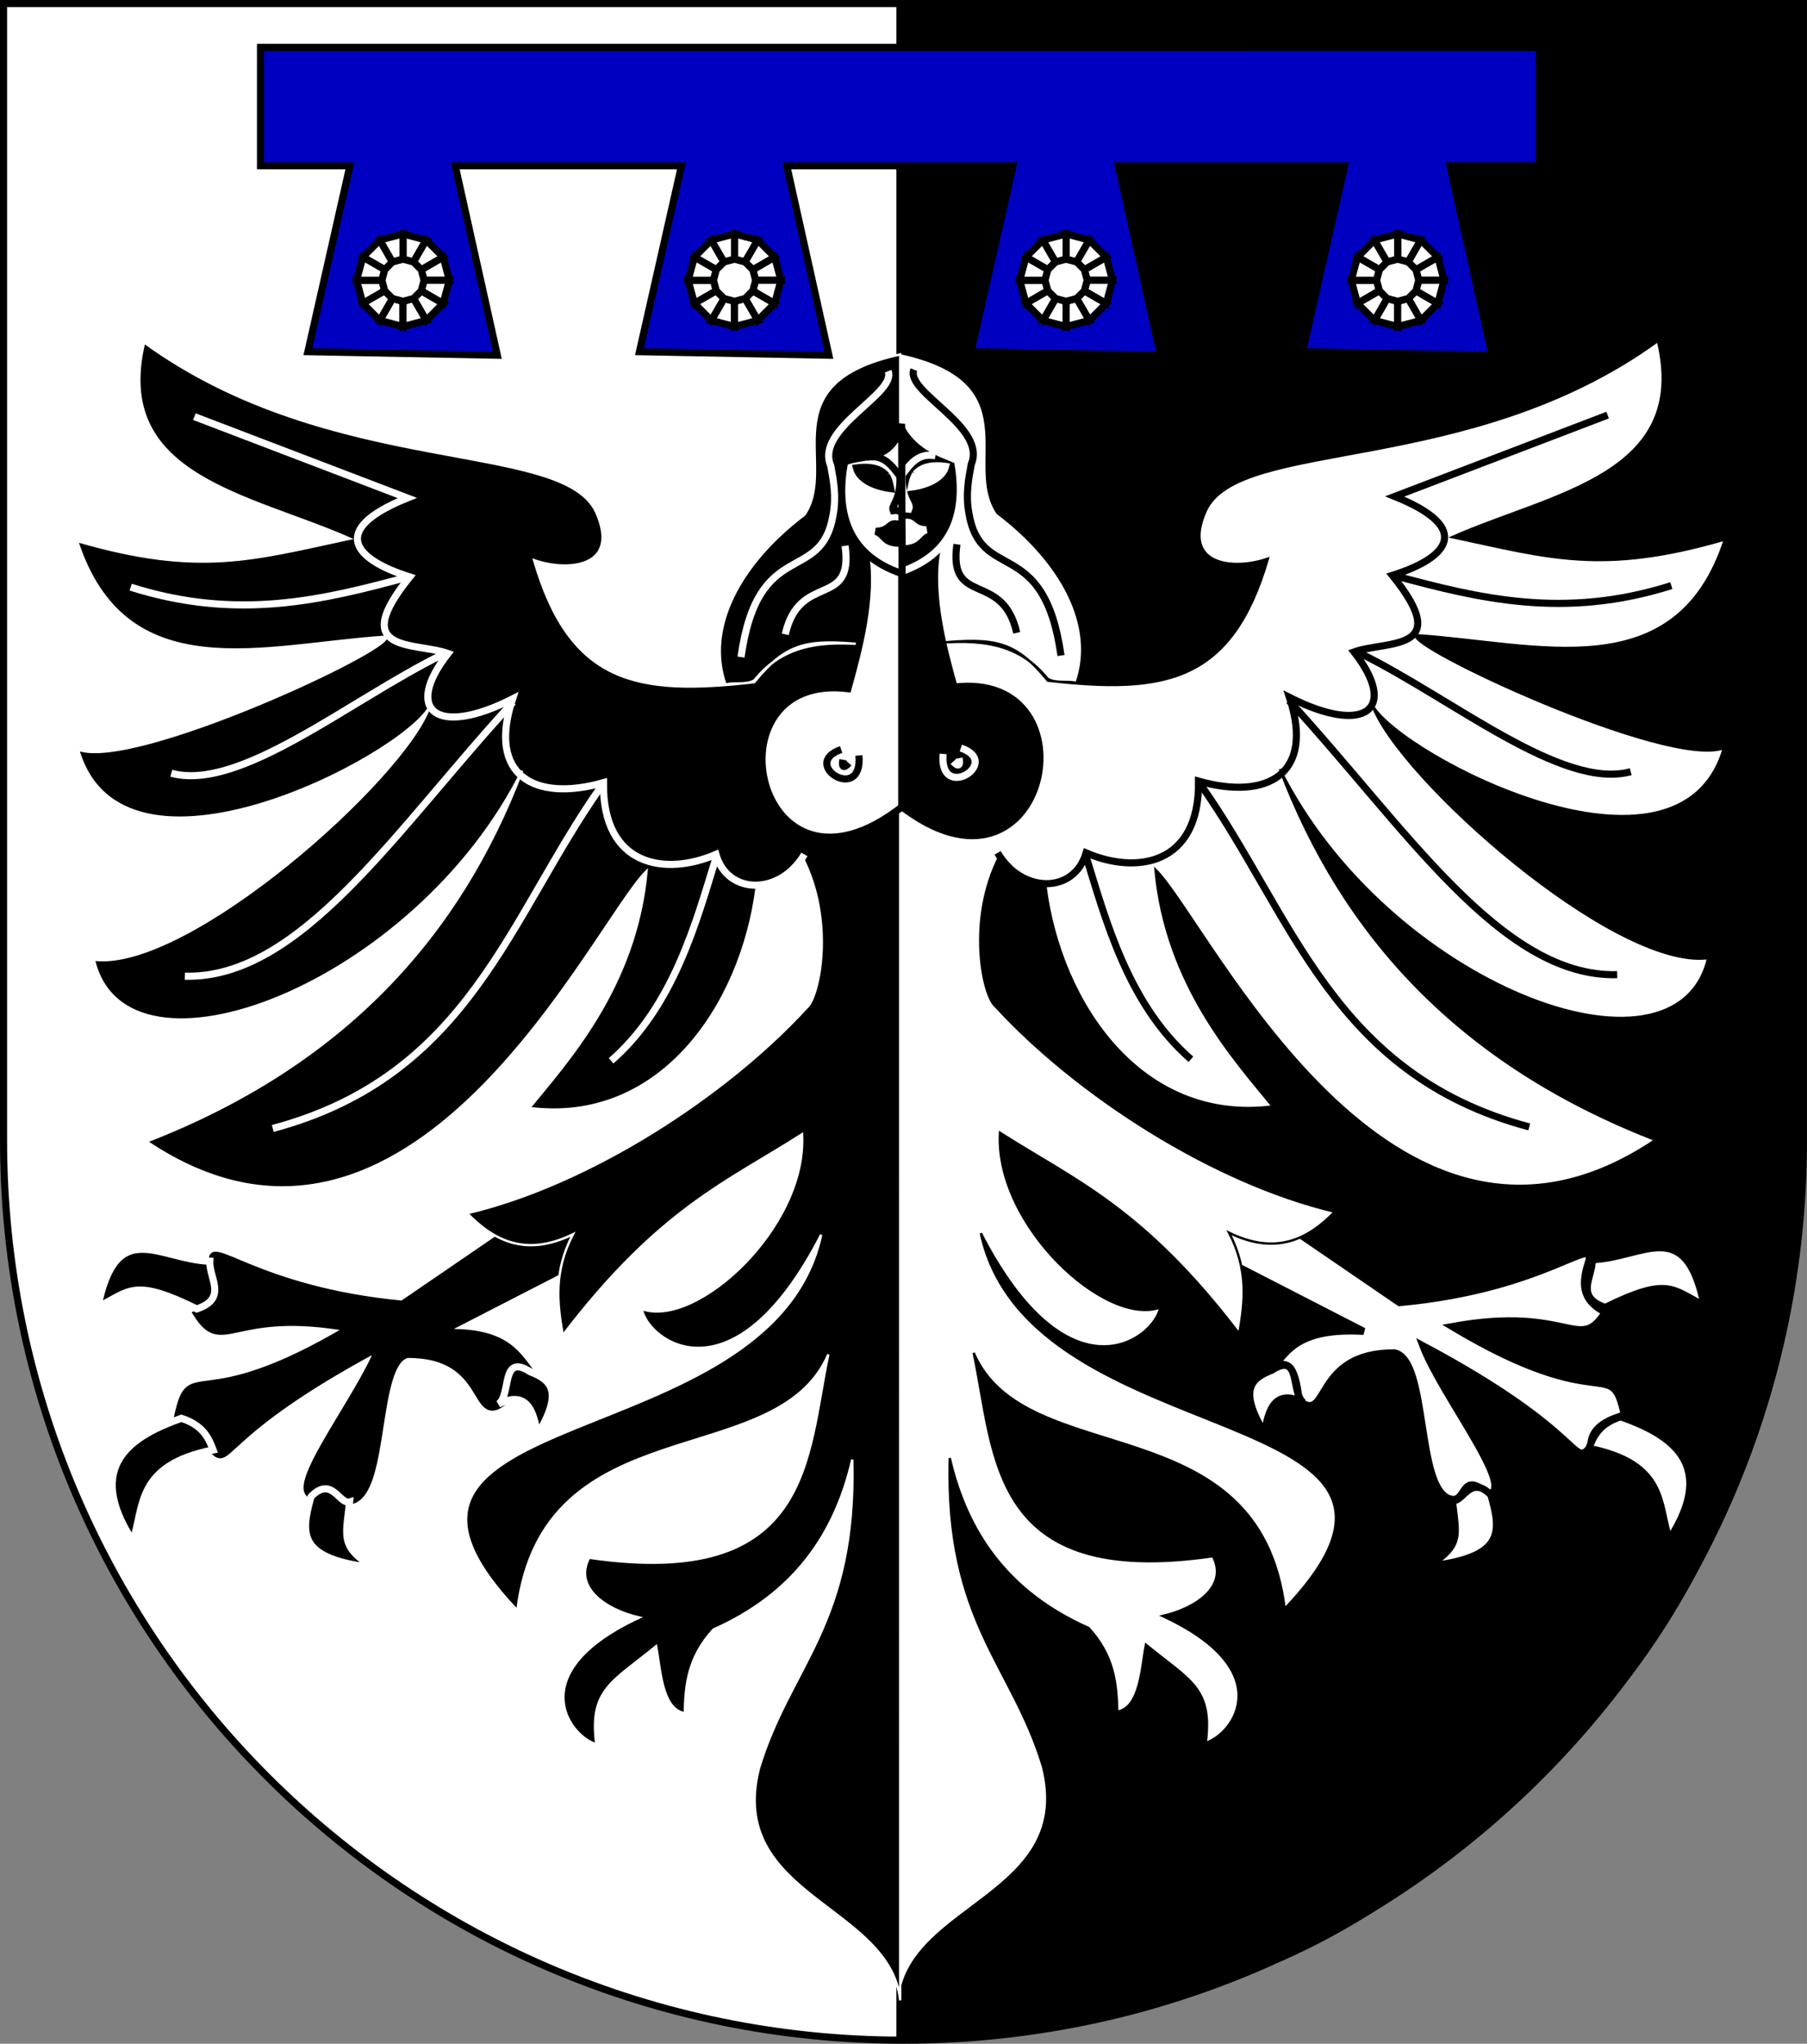 <?xml version="1.0" encoding="UTF-8" standalone="no"?>
<!-- Created with Inkscape (http://www.inkscape.org/) -->

<svg
   width="763"
   height="863"
   id="svg2"
   version="1.1"
   inkscape:version="1.3 (0e150ed6c4, 2023-07-21)"
   sodipodi:docname="Wappen_Mirnhilde_von_Necata.svg"
   sodipodi:version="0.32"
   inkscape:output_extension="org.inkscape.output.svg.inkscape"
   xmlns:inkscape="http://www.inkscape.org/namespaces/inkscape"
   xmlns:sodipodi="http://sodipodi.sourceforge.net/DTD/sodipodi-0.dtd"
   xmlns="http://www.w3.org/2000/svg"
   xmlns:svg="http://www.w3.org/2000/svg"
   xmlns:rdf="http://www.w3.org/1999/02/22-rdf-syntax-ns#"
   xmlns:cc="http://creativecommons.org/ns#"
   xmlns:dc="http://purl.org/dc/elements/1.1/">
  <rect width="100%" height="100%" fill="#808080" stroke="none"/>
  <defs
     id="defs4">
    <inkscape:perspective
       sodipodi:type="inkscape:persp3d"
       inkscape:vp_x="0 : 526.18109 : 1"
       inkscape:vp_y="0 : 1000 : 0"
       inkscape:vp_z="744.09448 : 526.18109 : 1"
       inkscape:persp3d-origin="372.04724 : 350.78739 : 1"
       id="perspective10" />
    <inkscape:perspective
       id="perspective2828"
       inkscape:persp3d-origin="0.5 : 0.33333333 : 1"
       inkscape:vp_z="1 : 0.5 : 1"
       inkscape:vp_y="0 : 1000 : 0"
       inkscape:vp_x="0 : 0.5 : 1"
       sodipodi:type="inkscape:persp3d" />
    <inkscape:perspective
       id="perspective2828-7"
       inkscape:persp3d-origin="0.5 : 0.33333333 : 1"
       inkscape:vp_z="1 : 0.5 : 1"
       inkscape:vp_y="0 : 1000 : 0"
       inkscape:vp_x="0 : 0.5 : 1"
       sodipodi:type="inkscape:persp3d" />
    <inkscape:perspective
       id="perspective3640"
       inkscape:persp3d-origin="0.5 : 0.33333333 : 1"
       inkscape:vp_z="1 : 0.5 : 1"
       inkscape:vp_y="0 : 1000 : 0"
       inkscape:vp_x="0 : 0.5 : 1"
       sodipodi:type="inkscape:persp3d" />
    <inkscape:perspective
       id="perspective3670"
       inkscape:persp3d-origin="0.5 : 0.33333333 : 1"
       inkscape:vp_z="1 : 0.5 : 1"
       inkscape:vp_y="0 : 1000 : 0"
       inkscape:vp_x="0 : 0.5 : 1"
       sodipodi:type="inkscape:persp3d" />
    <inkscape:perspective
       id="perspective3693"
       inkscape:persp3d-origin="0.5 : 0.33333333 : 1"
       inkscape:vp_z="1 : 0.5 : 1"
       inkscape:vp_y="0 : 1000 : 0"
       inkscape:vp_x="0 : 0.5 : 1"
       sodipodi:type="inkscape:persp3d" />
    <inkscape:perspective
       id="perspective3720"
       inkscape:persp3d-origin="0.5 : 0.33333333 : 1"
       inkscape:vp_z="1 : 0.5 : 1"
       inkscape:vp_y="0 : 1000 : 0"
       inkscape:vp_x="0 : 0.5 : 1"
       sodipodi:type="inkscape:persp3d" />
    <inkscape:perspective
       id="perspective3747"
       inkscape:persp3d-origin="0.5 : 0.33333333 : 1"
       inkscape:vp_z="1 : 0.5 : 1"
       inkscape:vp_y="0 : 1000 : 0"
       inkscape:vp_x="0 : 0.5 : 1"
       sodipodi:type="inkscape:persp3d" />
    <inkscape:perspective
       id="perspective3763"
       inkscape:persp3d-origin="0.5 : 0.33333333 : 1"
       inkscape:vp_z="1 : 0.5 : 1"
       inkscape:vp_y="0 : 1000 : 0"
       inkscape:vp_x="0 : 0.5 : 1"
       sodipodi:type="inkscape:persp3d" />
    <inkscape:perspective
       id="perspective3792"
       inkscape:persp3d-origin="0.5 : 0.33333333 : 1"
       inkscape:vp_z="1 : 0.5 : 1"
       inkscape:vp_y="0 : 1000 : 0"
       inkscape:vp_x="0 : 0.5 : 1"
       sodipodi:type="inkscape:persp3d" />
    <inkscape:perspective
       id="perspective3814"
       inkscape:persp3d-origin="0.5 : 0.33333333 : 1"
       inkscape:vp_z="1 : 0.5 : 1"
       inkscape:vp_y="0 : 1000 : 0"
       inkscape:vp_x="0 : 0.5 : 1"
       sodipodi:type="inkscape:persp3d" />
    <inkscape:perspective
       id="perspective3841"
       inkscape:persp3d-origin="0.5 : 0.33333333 : 1"
       inkscape:vp_z="1 : 0.5 : 1"
       inkscape:vp_y="0 : 1000 : 0"
       inkscape:vp_x="0 : 0.5 : 1"
       sodipodi:type="inkscape:persp3d" />
    <inkscape:perspective
       id="perspective3841-5"
       inkscape:persp3d-origin="0.5 : 0.33333333 : 1"
       inkscape:vp_z="1 : 0.5 : 1"
       inkscape:vp_y="0 : 1000 : 0"
       inkscape:vp_x="0 : 0.5 : 1"
       sodipodi:type="inkscape:persp3d" />
    <inkscape:perspective
       id="perspective3872"
       inkscape:persp3d-origin="0.5 : 0.33333333 : 1"
       inkscape:vp_z="1 : 0.5 : 1"
       inkscape:vp_y="0 : 1000 : 0"
       inkscape:vp_x="0 : 0.5 : 1"
       sodipodi:type="inkscape:persp3d" />
    <inkscape:perspective
       id="perspective3898"
       inkscape:persp3d-origin="0.5 : 0.33333333 : 1"
       inkscape:vp_z="1 : 0.5 : 1"
       inkscape:vp_y="0 : 1000 : 0"
       inkscape:vp_x="0 : 0.5 : 1"
       sodipodi:type="inkscape:persp3d" />
    <inkscape:perspective
       id="perspective3920"
       inkscape:persp3d-origin="0.5 : 0.33333333 : 1"
       inkscape:vp_z="1 : 0.5 : 1"
       inkscape:vp_y="0 : 1000 : 0"
       inkscape:vp_x="0 : 0.5 : 1"
       sodipodi:type="inkscape:persp3d" />
    <inkscape:perspective
       id="perspective2860"
       inkscape:persp3d-origin="0.5 : 0.33333333 : 1"
       inkscape:vp_z="1 : 0.5 : 1"
       inkscape:vp_y="0 : 1000 : 0"
       inkscape:vp_x="0 : 0.5 : 1"
       sodipodi:type="inkscape:persp3d" />
    <inkscape:perspective
       id="perspective3672"
       inkscape:persp3d-origin="0.5 : 0.33333333 : 1"
       inkscape:vp_z="1 : 0.5 : 1"
       inkscape:vp_y="0 : 1000 : 0"
       inkscape:vp_x="0 : 0.5 : 1"
       sodipodi:type="inkscape:persp3d" />
    <inkscape:perspective
       id="perspective3695"
       inkscape:persp3d-origin="0.5 : 0.33333333 : 1"
       inkscape:vp_z="1 : 0.5 : 1"
       inkscape:vp_y="0 : 1000 : 0"
       inkscape:vp_x="0 : 0.5 : 1"
       sodipodi:type="inkscape:persp3d" />
    <inkscape:perspective
       id="perspective3261"
       inkscape:persp3d-origin="0.5 : 0.33333333 : 1"
       inkscape:vp_z="1 : 0.5 : 1"
       inkscape:vp_y="0 : 1000 : 0"
       inkscape:vp_x="0 : 0.5 : 1"
       sodipodi:type="inkscape:persp3d" />
    <inkscape:perspective
       id="perspective2828-1"
       inkscape:persp3d-origin="0.5 : 0.33333333 : 1"
       inkscape:vp_z="1 : 0.5 : 1"
       inkscape:vp_y="0 : 1000 : 0"
       inkscape:vp_x="0 : 0.5 : 1"
       sodipodi:type="inkscape:persp3d" />
    <inkscape:perspective
       id="perspective3652"
       inkscape:persp3d-origin="0.5 : 0.33333333 : 1"
       inkscape:vp_z="1 : 0.5 : 1"
       inkscape:vp_y="0 : 1000 : 0"
       inkscape:vp_x="0 : 0.5 : 1"
       sodipodi:type="inkscape:persp3d" />
    <inkscape:perspective
       id="perspective3652-2"
       inkscape:persp3d-origin="0.5 : 0.33333333 : 1"
       inkscape:vp_z="1 : 0.5 : 1"
       inkscape:vp_y="0 : 1000 : 0"
       inkscape:vp_x="0 : 0.5 : 1"
       sodipodi:type="inkscape:persp3d" />
    <inkscape:perspective
       id="perspective3652-5"
       inkscape:persp3d-origin="0.5 : 0.33333333 : 1"
       inkscape:vp_z="1 : 0.5 : 1"
       inkscape:vp_y="0 : 1000 : 0"
       inkscape:vp_x="0 : 0.5 : 1"
       sodipodi:type="inkscape:persp3d" />
    <inkscape:perspective
       id="perspective3727"
       inkscape:persp3d-origin="0.5 : 0.33333333 : 1"
       inkscape:vp_z="1 : 0.5 : 1"
       inkscape:vp_y="0 : 1000 : 0"
       inkscape:vp_x="0 : 0.5 : 1"
       sodipodi:type="inkscape:persp3d" />
    <inkscape:perspective
       id="perspective3843"
       inkscape:persp3d-origin="0.5 : 0.33333333 : 1"
       inkscape:vp_z="1 : 0.5 : 1"
       inkscape:vp_y="0 : 1000 : 0"
       inkscape:vp_x="0 : 0.5 : 1"
       sodipodi:type="inkscape:persp3d" />
    <inkscape:perspective
       id="perspective3970"
       inkscape:persp3d-origin="0.5 : 0.33333333 : 1"
       inkscape:vp_z="1 : 0.5 : 1"
       inkscape:vp_y="0 : 1000 : 0"
       inkscape:vp_x="0 : 0.5 : 1"
       sodipodi:type="inkscape:persp3d" />
    <inkscape:perspective
       id="perspective4007"
       inkscape:persp3d-origin="0.5 : 0.33333333 : 1"
       inkscape:vp_z="1 : 0.5 : 1"
       inkscape:vp_y="0 : 1000 : 0"
       inkscape:vp_x="0 : 0.5 : 1"
       sodipodi:type="inkscape:persp3d" />
    <inkscape:perspective
       id="perspective4062"
       inkscape:persp3d-origin="0.5 : 0.33333333 : 1"
       inkscape:vp_z="1 : 0.5 : 1"
       inkscape:vp_y="0 : 1000 : 0"
       inkscape:vp_x="0 : 0.5 : 1"
       sodipodi:type="inkscape:persp3d" />
    <inkscape:perspective
       id="perspective4153"
       inkscape:persp3d-origin="0.5 : 0.33333333 : 1"
       inkscape:vp_z="1 : 0.5 : 1"
       inkscape:vp_y="0 : 1000 : 0"
       inkscape:vp_x="0 : 0.5 : 1"
       sodipodi:type="inkscape:persp3d" />
    <inkscape:perspective
       id="perspective4316"
       inkscape:persp3d-origin="0.5 : 0.33333333 : 1"
       inkscape:vp_z="1 : 0.5 : 1"
       inkscape:vp_y="0 : 1000 : 0"
       inkscape:vp_x="0 : 0.5 : 1"
       sodipodi:type="inkscape:persp3d" />
    <inkscape:perspective
       id="perspective4316-9"
       inkscape:persp3d-origin="0.5 : 0.33333333 : 1"
       inkscape:vp_z="1 : 0.5 : 1"
       inkscape:vp_y="0 : 1000 : 0"
       inkscape:vp_x="0 : 0.5 : 1"
       sodipodi:type="inkscape:persp3d" />
    <inkscape:perspective
       id="perspective2898"
       inkscape:persp3d-origin="0.5 : 0.33333333 : 1"
       inkscape:vp_z="1 : 0.5 : 1"
       inkscape:vp_y="0 : 1000 : 0"
       inkscape:vp_x="0 : 0.5 : 1"
       sodipodi:type="inkscape:persp3d" />
    <inkscape:perspective
       id="perspective3337"
       inkscape:persp3d-origin="0.5 : 0.33333333 : 1"
       inkscape:vp_z="1 : 0.5 : 1"
       inkscape:vp_y="0 : 1000 : 0"
       inkscape:vp_x="0 : 0.5 : 1"
       sodipodi:type="inkscape:persp3d" />
    <inkscape:perspective
       id="perspective3373"
       inkscape:persp3d-origin="0.5 : 0.33333333 : 1"
       inkscape:vp_z="1 : 0.5 : 1"
       inkscape:vp_y="0 : 1000 : 0"
       inkscape:vp_x="0 : 0.5 : 1"
       sodipodi:type="inkscape:persp3d" />
    <inkscape:perspective
       id="perspective3837"
       inkscape:persp3d-origin="0.5 : 0.33333333 : 1"
       inkscape:vp_z="1 : 0.5 : 1"
       inkscape:vp_y="0 : 1000 : 0"
       inkscape:vp_x="0 : 0.5 : 1"
       sodipodi:type="inkscape:persp3d" />
    <inkscape:perspective
       id="perspective4481"
       inkscape:persp3d-origin="0.5 : 0.33333333 : 1"
       inkscape:vp_z="1 : 0.5 : 1"
       inkscape:vp_y="0 : 1000 : 0"
       inkscape:vp_x="0 : 0.5 : 1"
       sodipodi:type="inkscape:persp3d" />
    <inkscape:perspective
       id="perspective4620"
       inkscape:persp3d-origin="0.5 : 0.33333333 : 1"
       inkscape:vp_z="1 : 0.5 : 1"
       inkscape:vp_y="0 : 1000 : 0"
       inkscape:vp_x="0 : 0.5 : 1"
       sodipodi:type="inkscape:persp3d" />
    <inkscape:perspective
       id="perspective4805"
       inkscape:persp3d-origin="0.5 : 0.33333333 : 1"
       inkscape:vp_z="1 : 0.5 : 1"
       inkscape:vp_y="0 : 1000 : 0"
       inkscape:vp_x="0 : 0.5 : 1"
       sodipodi:type="inkscape:persp3d" />
    <inkscape:perspective
       id="perspective3001"
       inkscape:persp3d-origin="0.5 : 0.33333333 : 1"
       inkscape:vp_z="1 : 0.5 : 1"
       inkscape:vp_y="0 : 1000 : 0"
       inkscape:vp_x="0 : 0.5 : 1"
       sodipodi:type="inkscape:persp3d" />
    <inkscape:perspective
       id="perspective3028"
       inkscape:persp3d-origin="0.5 : 0.33333333 : 1"
       inkscape:vp_z="1 : 0.5 : 1"
       inkscape:vp_y="0 : 1000 : 0"
       inkscape:vp_x="0 : 0.5 : 1"
       sodipodi:type="inkscape:persp3d" />
  </defs>
  <sodipodi:namedview
     id="base"
     pagecolor="#ffffff"
     bordercolor="#666666"
     borderopacity="1.0"
     inkscape:pageopacity="0.0"
     inkscape:pageshadow="2"
     inkscape:zoom="1.4"
     inkscape:cx="372.85714"
     inkscape:cy="439.28571"
     inkscape:document-units="px"
     inkscape:current-layer="layer1"
     showgrid="true"
     inkscape:window-width="3840"
     inkscape:window-height="2126"
     inkscape:window-x="-11"
     inkscape:window-y="-11"
     inkscape:window-maximized="1"
     inkscape:showpageshadow="0"
     inkscape:pagecheckerboard="0"
     inkscape:deskcolor="#505050">
    <inkscape:grid
       type="xygrid"
       id="grid2816"
       empspacing="5"
       visible="true"
       enabled="true"
       snapvisiblegridlinesonly="true"
       originx="0"
       originy="0"
       spacingy="1"
       spacingx="1"
       units="px" />
  </sodipodi:namedview>
  <g
     inkscape:label="Ebene 1"
     inkscape:groupmode="layer"
     id="layer1"
     transform="translate(-1.644,-192.036)">
    <path
       style="fill:#ffffff;fill-opacity:1;stroke:#000000;stroke-width:3;stroke-miterlimit:4;stroke-opacity:1;stroke-dasharray:none"
       d="m 763.144,193.536 0,480 c 0,209.868 -170.132,380 -380,380 -209.868,0 -380,-170.132 -380,-380 l 0,-480 760,0 z"
       id="path2850" />
    <g
       id="g2944"
       transform="matrix(-1.328,-0.094,-0.094,1.328,-105.807,-54.238)"
       style="stroke:#000000;stroke-width:2.254;stroke-miterlimit:4;stroke-opacity:1;stroke-dasharray:none">
      <g
         id="g4605-8"
         transform="matrix(0.174,0.734,-0.663,0.157,-326.479,742.981)"
         style="stroke:#000000;stroke-width:3.143;stroke-miterlimit:4;stroke-opacity:1;stroke-dasharray:none" />
      <g
         id="g4265-9"
         transform="matrix(0.555,0.512,-0.462,0.501,-137.577,572.441)"
         style="stroke:#000000;stroke-width:3.143;stroke-miterlimit:4;stroke-opacity:1;stroke-dasharray:none" />
      <g
         transform="matrix(0.555,0.512,-0.462,0.501,-244.123,573.308)"
         id="g3307"
         style="stroke:#000000;stroke-width:3.143;stroke-miterlimit:4;stroke-opacity:1;stroke-dasharray:none">
        <g
           id="g3294"
           transform="matrix(-0.184,0.983,-0.983,-0.184,10.004,25.433)"
           style="stroke:#000000;stroke-width:3.143;stroke-miterlimit:4;stroke-opacity:1;stroke-dasharray:none">
          <g
             transform="matrix(0.905,0,0,0.905,-387.1,-232.912)"
             style="stroke:#000000;stroke-width:3.474;stroke-miterlimit:4;stroke-opacity:1;stroke-dasharray:none"
             id="g3682" />
        </g>
      </g>
      <g
         transform="matrix(0.555,0.512,-0.462,0.501,-120.275,598.623)"
         id="g4265"
         style="stroke:#000000;stroke-width:3.143;stroke-miterlimit:4;stroke-opacity:1;stroke-dasharray:none" />
      <g
         transform="matrix(0.226,0.72,-0.65,0.204,-299.527,756.769)"
         id="g4605"
         style="stroke:#000000;stroke-width:3.143;stroke-miterlimit:4;stroke-opacity:1;stroke-dasharray:none" />
      <g
         transform="matrix(0.751,0.06,-0.035,0.682,-288.206,260.997)"
         id="g2958"
         style="stroke:#000000;stroke-width:3.143;stroke-miterlimit:4;stroke-opacity:1;stroke-dasharray:none" />
    </g>
    <path
       style="fill:#000000;fill-rule:evenodd;stroke:#000000;stroke-width:3;stroke-linecap:butt;stroke-linejoin:miter;stroke-opacity:1;stroke-miterlimit:4;stroke-dasharray:none;fill-opacity:1"
       d="M 380,2 C 761.838,4.02 761,2 761,2 L 761,488.233 C 760.441,543.118 745.012,598.003 720.239,652.888 C 699.724,697.26 666.319,736.798 624.274,773.096 C 594.868,796.779 561.577,821.055 519.198,834.716 C 487.717,848.224 448.745,859.77 380,859.97 L 380,2 z"
       id="path2430"
       transform="translate(1.644,192.036)"
       sodipodi:nodetypes="cccccccc" />
    <g
       id="g1"
       transform="translate(0,80)">
      <path
         style="fill:#ffffff;fill-opacity:1;fill-rule:evenodd;stroke:#000000;stroke-width:3;stroke-linecap:butt;stroke-linejoin:miter;stroke-miterlimit:4;stroke-dasharray:none;stroke-opacity:1"
         d="m 535.004,622.691 -30.305,14.142 72.731,37.376 c -27.584,-1.502 -32.675,8.243 -39.396,17.173 6.734,-6.734 10.775,-2.694 12.122,12.122 13.005,10.138 5.735,-20.487 40.406,-20.203 14.174,3.253 8.883,57.343 23.233,61.619 7.4,2.398 4.345,-12.636 16.162,-2.02 12.639,-1.243 -19.633,-41.725 -27.519,-62.629 70.108,37.376 62.809,52.3 70.956,42.426 -0.125,-5.587 3.515,-10.233 14.142,-13.132 -5.692,-25.959 -8.081,1.347 -72.731,-37.376 49.863,-9.048 53.506,11.569 64.65,-6.061 -10.719,-5.399 -9.624,-13.16 -7.071,-21.213 3.704,-12.327 -17.846,11.448 -79.802,17.173 z"
         id="path3206"
         sodipodi:nodetypes="cccccccccccccccc" />
      <path
         style="fill:#ffffff;fill-opacity:1;fill-rule:evenodd;stroke:#000000;stroke-width:1;stroke-linecap:butt;stroke-linejoin:miter;stroke-miterlimit:4;stroke-dasharray:none;stroke-opacity:1"
         d="m 381.644,261.056 c 55.859,12.089 27.012,47.004 41.234,67.68 26.964,20.41 41.852,47.523 33.335,71.721 -3.295,-1.063 -8.84,0.364 -12.246,-1.83 -10.571,-13.125 -24.667,-17.021 -45.833,-15.128 23.361,-2.142 32.094,-0.998 45.957,15.947 49.464,5.669 77.703,0.803 92.934,-51.518 -14.305,5.009 -36.616,3.062 -26.264,-20.203 14.149,-30.972 111.342,-13.955 190.919,-71.721 13.718,56.708 -44.771,64.184 -86.873,82.833 41.036,8.769 63.544,16.041 115.157,1.01 -20.527,63.106 -79.114,43.749 -130.31,40.406 -4.939,4.484 106.293,56.529 129.889,47.676 -18.659,64.455 -136.11,3.347 -148.381,-18.02 10.928,30.441 102.221,111.732 141.73,106.715 -13.474,57.572 -135.692,10.781 -180.817,-79.802 26.433,69.813 75.642,124.441 158.594,156.574 -111.785,75.406 -188.564,-91.915 -211.122,-114.147 4.452,48.862 33.544,80.392 49.497,100.005 -55.187,7.08 -89.587,-43.119 -95.964,-92.934 -6.755,0.23 -11.108,-4.495 -19.071,-13.406 -14.303,27.335 -7.277,59.75 -2.143,63.913 34.268,37.386 91.894,74.718 143.442,86.873 -11.547,11.878 -25.089,18.436 -44.669,8.893 8.256,15.917 6.583,29.352 4.262,42.625 -40.833,-53.493 -69.364,-64.65 -101.015,-84.853 -2.181,39.103 44.73,82.19 67.68,73.741 -2.58,13.711 -38.779,40.543 -75.761,-31.315 20.746,96.047 213.554,69.019 128.289,158.594 -10.711,-87.064 -109.545,-57.244 -131.32,-108.086 9.262,43.392 6.427,99.637 101.015,85.863 6.539,12.459 -6.64,21.887 -21.213,25.254 49.348,22.897 30.108,49.834 18.183,53.538 2.979,-23.256 -6.72,-26.227 -25.254,-41.416 -1.862,9.587 -2.317,26.64 -12.122,28.284 -0.241,-11.785 -1.291,-23.57 -12.122,-35.355 -34.117,-15.155 -51.369,-40.428 -58.589,-71.721 -1.773,69.475 26.264,86.873 39.396,130.31 13.779,54.106 -56.088,57.758 -60.427,97.985 z"
         id="path3202"
         sodipodi:nodetypes="cccccccccccccccccccccccccccccccccccccccc" />
      <path
         style="fill:none;fill-rule:evenodd;stroke:#000000;stroke-width:3;stroke-linecap:butt;stroke-linejoin:miter;stroke-miterlimit:4;stroke-dasharray:none;stroke-opacity:1"
         d="m 422.877,472.178 c 10.102,17.228 32.325,17.433 37.376,0 21.099,9.136 47.926,5.332 47.477,-30.305 28.959,8.21 49.155,-2.829 38.386,-35.355 32.297,16.34 46.068,4.816 27.274,-19.193 13.904,-4.92 42.447,0.224 16.162,-32.325 23.28,-7.328 34.578,-19.762 1.01,-33.335 l 89.904,-34.345"
         id="path3204"
         sodipodi:nodetypes="cccccccc" />
      <path
         style="fill:#ffffff;fill-opacity:1;fill-rule:evenodd;stroke:#000000;stroke-width:3;stroke-linecap:butt;stroke-linejoin:miter;stroke-miterlimit:4;stroke-dasharray:none;stroke-opacity:1"
         d="m 673.936,643.965 c 21.421,-0.723 39.572,-19.214 47.283,19.366 -13.61,-6.885 -15.125,-12.315 -41.763,0.776 -13.207,-4.441 -5.088,-13.146 -5.52,-20.142 z"
         id="path3208"
         sodipodi:nodetypes="cccc" />
      <path
         style="fill:#ffffff;fill-opacity:1;fill-rule:evenodd;stroke:#000000;stroke-width:3;stroke-linecap:butt;stroke-linejoin:miter;stroke-miterlimit:4;stroke-dasharray:none;stroke-opacity:1"
         d="m 685.956,710.278 c 20.459,7.242 41.508,19.577 20.497,51.866 -4.974,-14.624 -1.116,-31.962 -33.906,-38.51 2.096,-5.69 4.708,-10.496 13.409,-13.356 z"
         id="path3210"
         sodipodi:nodetypes="cccc" />
      <path
         style="fill:#ffffff;fill-opacity:1;fill-rule:evenodd;stroke:#000000;stroke-width:3;stroke-linecap:butt;stroke-linejoin:miter;stroke-miterlimit:4;stroke-dasharray:none;stroke-opacity:1"
         d="m 631.173,743.307 c 4.658,16.244 5.24,26.392 -26.289,30.081 13.835,-9.181 11.739,-12.382 10.023,-27.796 4.305,1.236 7.486,-11.215 16.266,-2.285 z"
         id="path3212"
         sodipodi:nodetypes="cccc" />
      <path
         style="fill:#ffffff;fill-opacity:1;fill-rule:evenodd;stroke:#000000;stroke-width:3;stroke-linecap:butt;stroke-linejoin:miter;stroke-miterlimit:4;stroke-dasharray:none;stroke-opacity:1"
         d="m 538.658,690.616 c 12.503,-7.975 7.88,9.524 13.354,13.652 -11.87,-5.943 -14.886,2.867 -16.406,12.918 -11.659,-19.118 -4.924,-23.346 3.051,-26.57 z"
         id="path3214"
         sodipodi:nodetypes="cccc" />
      <path
         style="fill:none;fill-rule:evenodd;stroke:#000000;stroke-width:3;stroke-linecap:butt;stroke-linejoin:miter;stroke-miterlimit:4;stroke-dasharray:none;stroke-opacity:1"
         d="m 590.215,355.036 c 35.758,9.652 71.774,18.659 117.143,4.286"
         id="path3216"
         sodipodi:nodetypes="cc" />
      <path
         style="fill:none;fill-rule:evenodd;stroke:#000000;stroke-width:3;stroke-linecap:butt;stroke-linejoin:miter;stroke-miterlimit:4;stroke-dasharray:none;stroke-opacity:1"
         d="m 575.929,387.893 c 39.055,19.227 85.404,57.902 114.286,50"
         id="path3218"
         sodipodi:nodetypes="cc" />
      <path
         style="fill:none;fill-rule:evenodd;stroke:#000000;stroke-width:3;stroke-linecap:butt;stroke-linejoin:miter;stroke-miterlimit:4;stroke-dasharray:none;stroke-opacity:1"
         d="m 545.929,407.893 c 48.719,52.845 89.316,116.983 138.571,115.714"
         id="path3220"
         sodipodi:nodetypes="cc" />
      <path
         style="fill:none;fill-rule:evenodd;stroke:#000000;stroke-width:3;stroke-linecap:butt;stroke-linejoin:miter;stroke-miterlimit:4;stroke-dasharray:none;stroke-opacity:1"
         d="M 508.786,443.608 C 547.745,498.908 564.202,565.674 647.358,587.893"
         id="path3222"
         sodipodi:nodetypes="cc" />
      <path
         style="fill:none;fill-rule:evenodd;stroke:#000000;stroke-width:3;stroke-linecap:butt;stroke-linejoin:miter;stroke-miterlimit:4;stroke-dasharray:none;stroke-opacity:1"
         d="m 460.215,473.608 c 8.274,26.726 17.767,62.637 44.286,85.714"
         id="path3224"
         sodipodi:nodetypes="cc" />
      <path
         style="fill:#000000;fill-opacity:1;fill-rule:evenodd;stroke:#000000;stroke-width:3;stroke-linecap:butt;stroke-linejoin:miter;stroke-miterlimit:4;stroke-dasharray:none;stroke-opacity:1"
         d="m 381.786,353.608 15.286,-8.286 c -2.976,18.482 2.799,40.276 7.429,56.857 61.018,-7.314 39.344,98.409 -22.714,50 z"
         id="path3226"
         sodipodi:nodetypes="ccccc" />
      <path
         style="fill:#000000;fill-opacity:1;fill-rule:evenodd;stroke:#ffffff;stroke-width:3;stroke-linecap:butt;stroke-linejoin:miter;stroke-miterlimit:4;stroke-dasharray:none;stroke-opacity:1"
         d="m 381.644,353.608 c 25.049,-8.31 27.711,-28.783 24.286,-47.143 -7.712,-3.364 -20.125,-6.439 -24.107,-22.857 z"
         id="path3228"
         sodipodi:nodetypes="cccc" />
      <path
         style="fill:#ffffff;fill-opacity:1;fill-rule:evenodd;stroke:#ffffff;stroke-width:3;stroke-linecap:butt;stroke-linejoin:miter;stroke-miterlimit:4;stroke-dasharray:none;stroke-opacity:1"
         d="m 381.822,333.25 c 6.036,-2.43 3.81,2.202 10.893,2.5 -4.226,1.667 -3.23,5.399 -11.071,5 z"
         id="path3230"
         sodipodi:nodetypes="cccc" />
      <path
         style="fill:#ffffff;fill-opacity:1;fill-rule:evenodd;stroke:#ffffff;stroke-width:3;stroke-linecap:butt;stroke-linejoin:miter;stroke-miterlimit:4;stroke-dasharray:none;stroke-opacity:1"
         d="m 388.251,312.179 c 3.032,-3.623 8.38,-3.813 12.679,-3.214 -1.145,4.398 -6.66,7.682 -14.464,8.75 0.387,-1.741 0.503,-3.347 1.786,-5.536 z"
         id="path3232"
         sodipodi:nodetypes="cccc" />
      <path
         style="fill:none;fill-rule:evenodd;stroke:#ffffff;stroke-width:3;stroke-linecap:butt;stroke-linejoin:miter;stroke-miterlimit:4;stroke-dasharray:none;stroke-opacity:1"
         d="m 396.644,304.5 c -7.206,-1.39 -10.61,3.399 -14.107,8.036 -0.329,10.62 3.883,12.117 2.857,14.464 -1.593,-0.187 -2.926,0.015 -3.571,1.25"
         id="path3234"
         sodipodi:nodetypes="cccc" />
      <path
         style="fill:none;fill-rule:evenodd;stroke:#ffffff;stroke-width:3;stroke-linecap:butt;stroke-linejoin:miter;stroke-miterlimit:4;stroke-dasharray:none;stroke-opacity:1"
         d="m 407.358,427.893 c 17.712,6.061 -9.24,23.161 -7.5,2.5"
         id="path3236"
         sodipodi:nodetypes="cc" />
      <path
         style="fill:none;fill-rule:evenodd;stroke:#ffffff;stroke-width:3;stroke-linecap:butt;stroke-linejoin:miter;stroke-miterlimit:4;stroke-dasharray:none;stroke-opacity:1"
         d="m 406.644,432.179 c 0.565,3.266 -0.402,3.813 -2.5,1.429"
         id="path3238"
         sodipodi:nodetypes="cc" />
      <path
         style="fill:none;fill-rule:evenodd;stroke:#000000;stroke-width:3;stroke-linecap:butt;stroke-linejoin:miter;stroke-miterlimit:4;stroke-dasharray:none;stroke-opacity:1"
         d="m 387.522,268.127 c -3.76,9.48 30.96,24.032 24.244,39.901 -1.204,6.469 -2.433,12.926 -1.01,20.708 5.035,29.939 31.658,8.904 38.891,60.104"
         id="path3301"
         sodipodi:nodetypes="cccc" />
      <path
         style="fill:none;fill-rule:evenodd;stroke:#000000;stroke-width:3;stroke-linecap:butt;stroke-linejoin:miter;stroke-miterlimit:4;stroke-dasharray:none;stroke-opacity:1"
         d="m 405.705,341.868 c -3.727,26.68 19.257,10.9 25.254,37.376"
         id="path3303"
         sodipodi:nodetypes="cc" />
      <g
         id="g3447"
         transform="translate(10.102,-0.505)">
        <g
           transform="translate(-8.571,0.714)"
           id="g3423">
          <g
             id="g3347"
             transform="matrix(-1,0,0,1,762.652,0.441)">
            <path
               sodipodi:nodetypes="cccccccccccccccc"
               id="path3349"
               d="m 535.004,622.691 -30.305,14.142 72.731,37.376 c -27.584,-1.502 -32.675,8.243 -39.396,17.173 6.734,-6.734 10.775,-2.694 12.122,12.122 13.005,10.138 5.735,-20.487 40.406,-20.203 14.174,3.253 8.883,57.343 23.233,61.619 7.4,2.398 4.345,-12.636 16.162,-2.02 12.639,-1.243 -19.633,-41.725 -27.519,-62.629 70.108,37.376 62.809,52.3 70.956,42.426 -0.125,-5.587 3.515,-10.233 14.142,-13.132 -5.692,-25.959 -8.081,1.347 -72.731,-37.376 49.863,-9.048 53.506,11.569 64.65,-6.061 -10.719,-5.399 -9.624,-13.16 -7.071,-21.213 3.704,-12.327 -17.846,11.448 -79.802,17.173 z"
               style="fill:#000000;fill-opacity:1;fill-rule:evenodd;stroke:#000000;stroke-width:3;stroke-linecap:butt;stroke-linejoin:miter;stroke-miterlimit:4;stroke-dasharray:none;stroke-opacity:1" />
            <path
               sodipodi:nodetypes="cccccccccccccccccccccccccccccccccccccccc"
               id="path3351"
               d="m 382.437,261.056 c 55.859,12.089 26.219,47.004 40.441,67.68 26.964,20.41 41.852,47.523 33.335,71.721 -3.295,-1.063 -8.84,0.364 -12.246,-1.83 -10.571,-13.125 -24.667,-17.021 -45.833,-15.128 23.361,-2.142 32.094,-0.998 45.957,15.947 49.464,5.669 77.703,0.803 92.934,-51.518 -14.305,5.009 -36.616,3.062 -26.264,-20.203 14.149,-30.972 111.342,-13.955 190.919,-71.721 13.718,56.708 -44.771,64.184 -86.873,82.833 41.036,8.769 63.544,16.041 115.157,1.01 -20.527,63.106 -79.114,43.749 -130.31,40.406 -4.939,4.484 106.293,56.529 129.889,47.676 -18.659,64.455 -136.11,3.347 -148.381,-18.02 10.928,30.441 102.221,111.732 141.73,106.715 -13.474,57.572 -135.692,10.781 -180.817,-79.802 26.433,69.813 75.642,124.441 158.594,156.574 -111.785,75.406 -188.564,-91.915 -211.122,-114.147 4.452,48.862 33.544,80.392 49.497,100.005 -55.187,7.08 -89.587,-43.119 -95.964,-92.934 -6.755,0.23 -11.108,-4.495 -19.071,-13.406 -14.303,27.335 -7.277,59.75 -2.143,63.913 34.268,37.386 91.894,74.718 143.442,86.873 -11.547,11.878 -25.089,18.436 -44.669,8.893 8.256,15.917 6.583,29.352 4.262,42.625 -40.833,-53.493 -69.364,-64.65 -101.015,-84.853 -2.181,39.103 44.73,82.19 67.68,73.741 -2.58,13.711 -38.779,40.543 -75.761,-31.315 20.746,96.047 213.554,69.019 128.289,158.594 -10.711,-87.064 -109.545,-57.244 -131.32,-108.086 9.262,43.392 6.427,99.637 101.015,85.863 6.539,12.459 -6.64,21.887 -21.213,25.254 49.348,22.897 30.108,49.834 18.183,53.538 2.979,-23.256 -6.72,-26.227 -25.254,-41.416 -1.862,9.587 -2.317,26.64 -12.122,28.284 -0.241,-11.785 -1.291,-23.57 -12.122,-35.355 -34.117,-15.155 -51.369,-40.428 -58.589,-71.721 -1.773,69.475 26.264,86.873 39.396,130.31 13.779,54.106 -55.295,57.758 -59.633,97.985 z"
               style="fill:#000000;fill-opacity:1;fill-rule:evenodd;stroke:#ffffff;stroke-width:1;stroke-linecap:butt;stroke-linejoin:miter;stroke-miterlimit:4;stroke-dasharray:none;stroke-opacity:1" />
            <path
               sodipodi:nodetypes="cccccccc"
               id="path3353"
               d="m 422.877,472.178 c 10.102,17.228 32.325,17.433 37.376,0 21.099,9.136 47.926,5.332 47.477,-30.305 28.959,8.21 49.155,-2.829 38.386,-35.355 32.297,16.34 46.068,4.816 27.274,-19.193 13.904,-4.92 42.447,0.224 16.162,-32.325 23.28,-7.328 34.578,-19.762 1.01,-33.335 l 89.904,-34.345"
               style="fill:none;fill-rule:evenodd;stroke:#ffffff;stroke-width:3;stroke-linecap:butt;stroke-linejoin:miter;stroke-miterlimit:4;stroke-dasharray:none;stroke-opacity:1" />
            <path
               sodipodi:nodetypes="cccc"
               id="path3355"
               d="m 673.936,643.965 c 21.421,-0.723 39.572,-19.214 47.283,19.366 -13.61,-6.885 -15.125,-12.315 -41.763,0.776 -13.207,-4.441 -5.088,-13.146 -5.52,-20.142 z"
               style="fill:#000000;fill-opacity:1;fill-rule:evenodd;stroke:#ffffff;stroke-width:3;stroke-linecap:butt;stroke-linejoin:miter;stroke-miterlimit:4;stroke-dasharray:none;stroke-opacity:1" />
            <path
               sodipodi:nodetypes="cccc"
               id="path3357"
               d="m 685.956,710.278 c 20.459,7.242 41.508,19.577 20.497,51.866 -4.974,-14.624 -1.116,-31.962 -33.906,-38.51 2.096,-5.69 4.708,-10.496 13.409,-13.356 z"
               style="fill:#000000;fill-opacity:1;fill-rule:evenodd;stroke:#ffffff;stroke-width:3;stroke-linecap:butt;stroke-linejoin:miter;stroke-miterlimit:4;stroke-dasharray:none;stroke-opacity:1" />
            <path
               sodipodi:nodetypes="cccc"
               id="path3359"
               d="m 631.173,743.307 c 4.658,16.244 5.24,26.392 -26.289,30.081 13.835,-9.181 11.739,-12.382 10.023,-27.796 4.305,1.236 7.486,-11.215 16.266,-2.285 z"
               style="fill:#000000;fill-opacity:1;fill-rule:evenodd;stroke:#ffffff;stroke-width:3;stroke-linecap:butt;stroke-linejoin:miter;stroke-miterlimit:4;stroke-dasharray:none;stroke-opacity:1" />
            <path
               sodipodi:nodetypes="cccc"
               id="path3361"
               d="m 538.658,690.616 c 12.503,-7.975 7.88,9.524 13.354,13.652 -11.87,-5.943 -14.886,2.867 -16.406,12.918 -11.659,-19.118 -4.924,-23.346 3.051,-26.57 z"
               style="fill:#000000;fill-opacity:1;fill-rule:evenodd;stroke:#ffffff;stroke-width:3;stroke-linecap:butt;stroke-linejoin:miter;stroke-miterlimit:4;stroke-dasharray:none;stroke-opacity:1" />
            <path
               sodipodi:nodetypes="cc"
               id="path3363"
               d="m 590.215,355.036 c 35.758,9.652 71.774,18.659 117.143,4.286"
               style="fill:none;fill-rule:evenodd;stroke:#ffffff;stroke-width:3;stroke-linecap:butt;stroke-linejoin:miter;stroke-miterlimit:4;stroke-dasharray:none;stroke-opacity:1" />
            <path
               sodipodi:nodetypes="cc"
               id="path3365"
               d="m 575.929,387.893 c 39.055,19.227 85.404,57.902 114.286,50"
               style="fill:none;fill-rule:evenodd;stroke:#ffffff;stroke-width:3;stroke-linecap:butt;stroke-linejoin:miter;stroke-miterlimit:4;stroke-dasharray:none;stroke-opacity:1" />
            <path
               sodipodi:nodetypes="cc"
               id="path3367"
               d="m 545.929,407.893 c 48.719,52.845 89.316,116.983 138.571,115.714"
               style="fill:none;fill-rule:evenodd;stroke:#ffffff;stroke-width:3;stroke-linecap:butt;stroke-linejoin:miter;stroke-miterlimit:4;stroke-dasharray:none;stroke-opacity:1" />
            <path
               sodipodi:nodetypes="cc"
               id="path3369"
               d="M 508.786,443.608 C 547.745,498.908 564.202,565.674 647.358,587.893"
               style="fill:none;fill-rule:evenodd;stroke:#ffffff;stroke-width:3;stroke-linecap:butt;stroke-linejoin:miter;stroke-miterlimit:4;stroke-dasharray:none;stroke-opacity:1" />
            <path
               sodipodi:nodetypes="cc"
               id="path3371"
               d="m 460.215,473.608 c 8.274,26.726 17.767,62.637 44.286,85.714"
               style="fill:none;fill-rule:evenodd;stroke:#ffffff;stroke-width:3;stroke-linecap:butt;stroke-linejoin:miter;stroke-miterlimit:4;stroke-dasharray:none;stroke-opacity:1" />
            <path
               sodipodi:nodetypes="ccccc"
               id="path3373"
               d="m 381.786,353.608 15.286,-8.286 c -2.976,18.482 2.799,40.276 7.429,56.857 61.018,-7.314 39.344,98.409 -22.714,50 z"
               style="fill:#ffffff;fill-opacity:1;fill-rule:evenodd;stroke:#000000;stroke-width:3;stroke-linecap:butt;stroke-linejoin:miter;stroke-miterlimit:4;stroke-dasharray:none;stroke-opacity:1" />
            <path
               sodipodi:nodetypes="cccc"
               id="path3375"
               d="m 381.644,353.608 c 25.049,-8.31 27.711,-28.783 24.286,-47.143 -7.712,-3.364 -20.125,0.347 -24.107,-16.071 z"
               style="fill:#ffffff;fill-opacity:1;fill-rule:evenodd;stroke:#000000;stroke-width:3;stroke-linecap:butt;stroke-linejoin:miter;stroke-miterlimit:4;stroke-dasharray:none;stroke-opacity:1" />
            <path
               sodipodi:nodetypes="cccc"
               id="path3377"
               d="m 381.822,333.25 c 6.036,-2.43 3.81,2.202 10.893,2.5 -4.226,1.667 -3.23,5.399 -11.071,5 z"
               style="fill:#000000;fill-opacity:1;fill-rule:evenodd;stroke:#000000;stroke-width:3;stroke-linecap:butt;stroke-linejoin:miter;stroke-miterlimit:4;stroke-dasharray:none;stroke-opacity:1" />
            <path
               sodipodi:nodetypes="cccc"
               id="path3379"
               d="m 388.251,312.179 c 3.032,-3.623 8.38,-3.813 12.679,-3.214 -1.145,4.398 -6.66,7.682 -14.464,8.75 0.387,-1.741 0.503,-3.347 1.786,-5.536 z"
               style="fill:#000000;fill-opacity:1;fill-rule:evenodd;stroke:#000000;stroke-width:3;stroke-linecap:butt;stroke-linejoin:miter;stroke-miterlimit:4;stroke-dasharray:none;stroke-opacity:1" />
            <path
               sodipodi:nodetypes="cccc"
               id="path3381"
               d="m 396.644,304.5 c -7.206,-1.39 -10.61,3.399 -14.107,8.036 -0.329,10.62 3.883,12.117 2.857,14.464 -1.593,-0.187 -2.926,0.015 -3.571,1.25"
               style="fill:none;fill-rule:evenodd;stroke:#000000;stroke-width:3;stroke-linecap:butt;stroke-linejoin:miter;stroke-miterlimit:4;stroke-dasharray:none;stroke-opacity:1" />
            <path
               sodipodi:nodetypes="cc"
               id="path3383"
               d="m 407.358,427.893 c 17.712,6.061 -9.24,23.161 -7.5,2.5"
               style="fill:none;fill-rule:evenodd;stroke:#000000;stroke-width:3;stroke-linecap:butt;stroke-linejoin:miter;stroke-miterlimit:4;stroke-dasharray:none;stroke-opacity:1" />
            <path
               sodipodi:nodetypes="cc"
               id="path3385"
               d="m 406.644,432.179 c 0.565,3.266 -0.402,3.813 -2.5,1.429"
               style="fill:none;fill-rule:evenodd;stroke:#000000;stroke-width:3;stroke-linecap:butt;stroke-linejoin:miter;stroke-miterlimit:4;stroke-dasharray:none;stroke-opacity:1" />
            <path
               sodipodi:nodetypes="cccc"
               transform="translate(1.644,192.036)"
               id="path3387"
               d="m 385.878,76.091 c -3.76,9.48 30.96,24.032 24.244,39.901 -1.204,6.469 -2.433,12.926 -1.01,20.708 5.035,29.939 31.658,8.904 38.891,60.104"
               style="fill:none;fill-opacity:1;fill-rule:evenodd;stroke:#ffffff;stroke-width:3;stroke-linecap:butt;stroke-linejoin:miter;stroke-miterlimit:4;stroke-dasharray:none;stroke-opacity:1" />
            <path
               sodipodi:nodetypes="cc"
               transform="translate(1.644,192.036)"
               id="path3389"
               d="m 404.061,149.832 c -3.727,26.68 19.257,10.9 25.254,37.376"
               style="fill:none;fill-rule:evenodd;stroke:#ffffff;stroke-width:3;stroke-linecap:butt;stroke-linejoin:miter;stroke-miterlimit:4;stroke-dasharray:none;stroke-opacity:1" />
          </g>
        </g>
      </g>
    </g>
    <g
       id="g2"
       transform="translate(-0.019,-10)">
      <path
         id="rect61"
         style="fill:#0000c0;fill-opacity:1;stroke:#000000;stroke-width:3"
         d="m 111.662,222.036 v 50 h 37.74 l -17.74,78.5 80,1.5 -17.777,-80 h 95.518 l -17.74,78.5 80,1.5 -17.777,-80 h 95.518 l -17.74,78.5 80,1.5 -17.777,-80 h 95.518 l -17.74,78.5 80,1.5 -17.777,-80 h 37.777 v -50 z" />
      <g
         id="g3874-14-8-5-7"
         transform="matrix(0.089,0,0,0.089,134.164,263.988)"
         style="stroke-width:4.093">
        <path
           sodipodi:nodetypes="cccccccccccccccccccccccccccccc"
           d="m 232.618,743.536 103.923,-60 -13.397,-50 h -120 z m 103.923,-160 -103.923,-60 80.526,-80.526 60,103.923 z m -23.397,240.526 60,-103.923 50,13.397 v 120 z m 220,0 -60,-103.923 36.603,-36.603 103.923,60 z m 110,-190.526 h -120 l -13.397,-50 103.923,-60 z m -110,-190.526 -60,103.923 -50,-13.397 v -120 z"
           style="fill:#ffffff;fill-opacity:1;stroke:#000000;stroke-width:33.768;stroke-miterlimit:4;stroke-opacity:1"
           id="path2820-2-2-7-7" />
        <path
           sodipodi:nodetypes="cccccccccccccccccccccccccccccc"
           d="m 613.669,743.536 -103.923,-60 13.397,-50 h 120 z m -103.923,-160 103.923,-60 -80.526,-80.526 -60,103.923 z m 23.397,240.526 -60,-103.923 -50,13.397 v 120 z m -220,0 60,-103.923 -36.603,-36.603 -103.923,60 z m -110,-190.526 h 120 l 13.397,-50 -103.923,-60 z m 110,-190.526 60,103.923 50,-13.397 v -120 z"
           style="fill:#ffffff;fill-opacity:1;stroke:#000000;stroke-width:33.768;stroke-miterlimit:4;stroke-opacity:1"
           id="path2820-1-3-9-54-7" />
        <path
           sodipodi:nodetypes="ccccccccccccc"
           d="m 323.144,633.536 13.397,50 36.603,36.603 50,13.397 50,-13.397 36.603,-36.603 13.397,-50 -13.397,-50 -36.603,-36.603 -50,-13.397 -50,13.397 -36.603,36.603 z"
           style="fill:#ffffff;fill-opacity:1;stroke:#000000;stroke-width:33.768;stroke-miterlimit:4;stroke-opacity:1"
           id="path2820-1-0-2-1-1-3" />
      </g>
      <g
         id="g66"
         transform="matrix(0.089,0,0,0.089,274.164,263.988)"
         style="stroke-width:4.093">
        <path
           sodipodi:nodetypes="cccccccccccccccccccccccccccccc"
           d="m 232.618,743.536 103.923,-60 -13.397,-50 h -120 z m 103.923,-160 -103.923,-60 80.526,-80.526 60,103.923 z m -23.397,240.526 60,-103.923 50,13.397 v 120 z m 220,0 -60,-103.923 36.603,-36.603 103.923,60 z m 110,-190.526 h -120 l -13.397,-50 103.923,-60 z m -110,-190.526 -60,103.923 -50,-13.397 v -120 z"
           style="fill:#ffffff;fill-opacity:1;stroke:#000000;stroke-width:33.768;stroke-miterlimit:4;stroke-opacity:1"
           id="path64" />
        <path
           sodipodi:nodetypes="cccccccccccccccccccccccccccccc"
           d="m 613.669,743.536 -103.923,-60 13.397,-50 h 120 z m -103.923,-160 103.923,-60 -80.526,-80.526 -60,103.923 z m 23.397,240.526 -60,-103.923 -50,13.397 v 120 z m -220,0 60,-103.923 -36.603,-36.603 -103.923,60 z m -110,-190.526 h 120 l 13.397,-50 -103.923,-60 z m 110,-190.526 60,103.923 50,-13.397 v -120 z"
           style="fill:#ffffff;fill-opacity:1;stroke:#000000;stroke-width:33.768;stroke-miterlimit:4;stroke-opacity:1"
           id="path65" />
        <path
           sodipodi:nodetypes="ccccccccccccc"
           d="m 323.144,633.536 13.397,50 36.603,36.603 50,13.397 50,-13.397 36.603,-36.603 13.397,-50 -13.397,-50 -36.603,-36.603 -50,-13.397 -50,13.397 -36.603,36.603 z"
           style="fill:#ffffff;fill-opacity:1;stroke:#000000;stroke-width:33.768;stroke-miterlimit:4;stroke-opacity:1"
           id="path66" />
      </g>
      <g
         id="g69"
         transform="matrix(0.089,0,0,0.089,414.164,263.988)"
         style="stroke-width:4.093">
        <path
           sodipodi:nodetypes="cccccccccccccccccccccccccccccc"
           d="m 232.618,743.536 103.923,-60 -13.397,-50 h -120 z m 103.923,-160 -103.923,-60 80.526,-80.526 60,103.923 z m -23.397,240.526 60,-103.923 50,13.397 v 120 z m 220,0 -60,-103.923 36.603,-36.603 103.923,60 z m 110,-190.526 h -120 l -13.397,-50 103.923,-60 z m -110,-190.526 -60,103.923 -50,-13.397 v -120 z"
           style="fill:#ffffff;fill-opacity:1;stroke:#000000;stroke-width:33.768;stroke-miterlimit:4;stroke-opacity:1"
           id="path67" />
        <path
           sodipodi:nodetypes="cccccccccccccccccccccccccccccc"
           d="m 613.669,743.536 -103.923,-60 13.397,-50 h 120 z m -103.923,-160 103.923,-60 -80.526,-80.526 -60,103.923 z m 23.397,240.526 -60,-103.923 -50,13.397 v 120 z m -220,0 60,-103.923 -36.603,-36.603 -103.923,60 z m -110,-190.526 h 120 l 13.397,-50 -103.923,-60 z m 110,-190.526 60,103.923 50,-13.397 v -120 z"
           style="fill:#ffffff;fill-opacity:1;stroke:#000000;stroke-width:33.768;stroke-miterlimit:4;stroke-opacity:1"
           id="path68" />
        <path
           sodipodi:nodetypes="ccccccccccccc"
           d="m 323.144,633.536 13.397,50 36.603,36.603 50,13.397 50,-13.397 36.603,-36.603 13.397,-50 -13.397,-50 -36.603,-36.603 -50,-13.397 -50,13.397 -36.603,36.603 z"
           style="fill:#ffffff;fill-opacity:1;stroke:#000000;stroke-width:33.768;stroke-miterlimit:4;stroke-opacity:1"
           id="path69" />
      </g>
      <g
         id="g72"
         transform="matrix(0.089,0,0,0.089,554.164,263.988)"
         style="stroke-width:4.093">
        <path
           sodipodi:nodetypes="cccccccccccccccccccccccccccccc"
           d="m 232.618,743.536 103.923,-60 -13.397,-50 h -120 z m 103.923,-160 -103.923,-60 80.526,-80.526 60,103.923 z m -23.397,240.526 60,-103.923 50,13.397 v 120 z m 220,0 -60,-103.923 36.603,-36.603 103.923,60 z m 110,-190.526 h -120 l -13.397,-50 103.923,-60 z m -110,-190.526 -60,103.923 -50,-13.397 v -120 z"
           style="fill:#ffffff;fill-opacity:1;stroke:#000000;stroke-width:33.768;stroke-miterlimit:4;stroke-opacity:1"
           id="path70" />
        <path
           sodipodi:nodetypes="cccccccccccccccccccccccccccccc"
           d="m 613.669,743.536 -103.923,-60 13.397,-50 h 120 z m -103.923,-160 103.923,-60 -80.526,-80.526 -60,103.923 z m 23.397,240.526 -60,-103.923 -50,13.397 v 120 z m -220,0 60,-103.923 -36.603,-36.603 -103.923,60 z m -110,-190.526 h 120 l 13.397,-50 -103.923,-60 z m 110,-190.526 60,103.923 50,-13.397 v -120 z"
           style="fill:#ffffff;fill-opacity:1;stroke:#000000;stroke-width:33.768;stroke-miterlimit:4;stroke-opacity:1"
           id="path71" />
        <path
           sodipodi:nodetypes="ccccccccccccc"
           d="m 323.144,633.536 13.397,50 36.603,36.603 50,13.397 50,-13.397 36.603,-36.603 13.397,-50 -13.397,-50 -36.603,-36.603 -50,-13.397 -50,13.397 -36.603,36.603 z"
           style="fill:#ffffff;fill-opacity:1;stroke:#000000;stroke-width:33.768;stroke-miterlimit:4;stroke-opacity:1"
           id="path72" />
      </g>
    </g>
  </g>
</svg>
